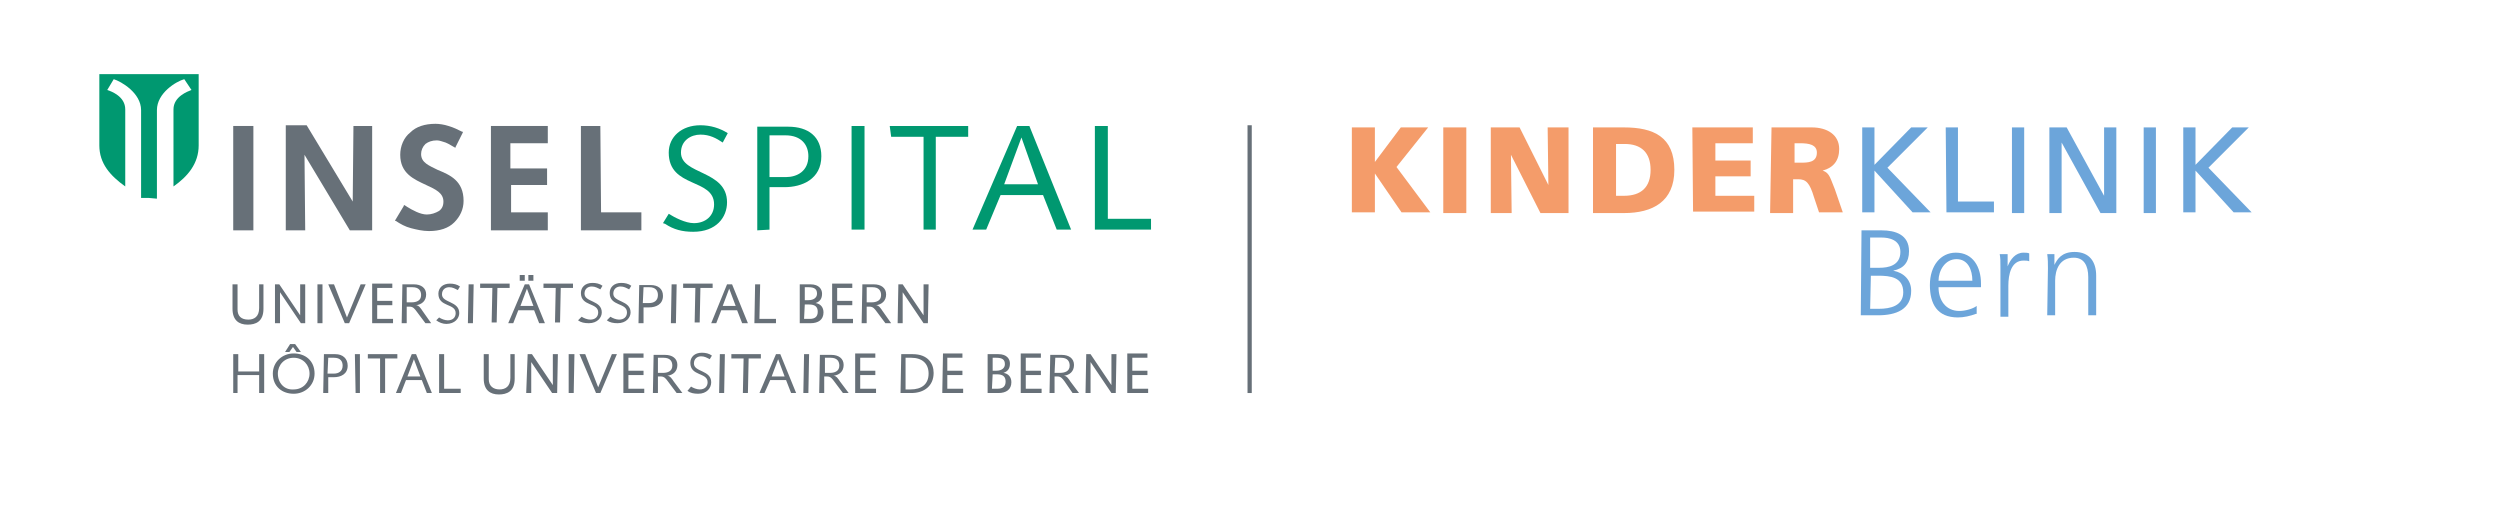 <?xml version="1.0" encoding="utf-8"?>
<!-- Generator: Adobe Illustrator 24.2.0, SVG Export Plug-In . SVG Version: 6.00 Build 0)  -->
<svg version="1.1" id="Insel" xmlns="http://www.w3.org/2000/svg" xmlns:xlink="http://www.w3.org/1999/xlink" x="0px" y="0px"
	 viewBox="0 0 347.3 71.7" style="enable-background:new 0 0 347.3 71.7;" xml:space="preserve">
<style type="text/css">
	.st0{fill-rule:evenodd;clip-rule:evenodd;fill:#009870;}
	.st1{fill-rule:evenodd;clip-rule:evenodd;fill:#677078;}
	.st2{fill:none;stroke:#677078;stroke-width:0.589;}
	.st3{fill:#F49C6A;}
	.st4{fill:#6CA5DA;}
</style>
<path class="st0" d="M20.7,27.5h-1.1V15.3c0-2.4-2.8-4-3.8-4.3l-0.9,1.5c0.6,0.2,2.5,0.9,2.5,2.7v10.7c-2.1-1.5-3.6-3.2-3.6-5.7
	v-9.9h6.9h6.9v9.9c0,2.5-1.5,4.3-3.5,5.7V15.2c0-1.8,2-2.5,2.5-2.7l-1-1.5c-1.1,0.3-3.8,1.9-3.8,4.3v12.3L20.7,27.5L20.7,27.5z"/>
<path class="st1" d="M32.4,54.6H33v-2.5h3v2.5h0.7v-5.4H36v2.4h-2.9v-2.4h-0.7L32.4,54.6L32.4,54.6L32.4,54.6z M39.6,48.9h0.6
	l0.5-0.7l0.5,0.7h0.6L41,47.8h-0.7L39.6,48.9L39.6,48.9z M38.6,51.9c0-1.2,0.9-2.2,2.2-2.2s2.2,1,2.2,2.2s-0.9,2.2-2.2,2.2
	C39.5,54.2,38.6,53.2,38.6,51.9L38.6,51.9z M37.9,51.9c0,1.8,1.3,2.8,2.9,2.8s2.9-1.2,2.9-2.8c0-1.8-1.3-2.8-2.9-2.8
	S37.9,50.3,37.9,51.9L37.9,51.9z M45.6,49.7h0.8c0.9,0,1.2,0.5,1.2,1.1c0,0.8-0.6,1.1-1.2,1.1h-0.9L45.6,49.7L45.6,49.7z M44.9,54.6
	h0.7v-2.2h0.8c0.9,0,1.9-0.4,1.9-1.6c0-1-0.7-1.6-1.7-1.6H45L44.9,54.6L44.9,54.6z M49.4,54.6H50v-5.4h-0.7L49.4,54.6L49.4,54.6z
	 M51.1,49.8h1.7v4.8h0.7v-4.8h1.7v-0.6h-4.1L51.1,49.8L51.1,49.8z M55,54.6h0.7l0.7-1.8h2.2l0.7,1.8H60l-2.2-5.4h-0.6L55,54.6
	L55,54.6z M58.4,52.3h-1.8l0.9-2.4l0,0L58.4,52.3L58.4,52.3z M64,54.6V54h-2.3v-4.8H61v5.4L64,54.6L64,54.6z M70.9,49.2v3.3
	c0,1.2-0.7,1.6-1.5,1.6c-0.9,0-1.5-0.5-1.5-1.4c0-0.5,0-1,0-1.5v-2h-0.7v1.9c0,0.5,0,1,0,1.5c0,1.6,0.9,2.2,2.1,2.2
	c1.1,0,2.2-0.4,2.2-2.2v-3.4L70.9,49.2L70.9,49.2z M73.1,54.6h0.7v-4.3l0,0l2.9,4.3h0.7l0.1-5.4h-0.7v4.3l0,0l-2.9-4.3h-0.6
	L73.1,54.6L73.1,54.6z M79,54.6h0.7l0.1-5.4H79V54.6L79,54.6z M82.8,54.6h0.6l2.3-5.4H85l-1.9,4.6l-1.8-4.6h-0.8L82.8,54.6
	L82.8,54.6z M86.6,54.6h2.9V54h-2.2v-1.9h2.1v-0.6h-2.1v-1.8h2.1v-0.6h-2.8V54.6L86.6,54.6z M90.7,54.6h0.7v-2.3h0.4
	c0.5,0,0.7,0.3,1,0.7l1.2,1.6h0.8L93.6,53c-0.2-0.3-0.5-0.8-0.9-0.8l0,0c0.8-0.1,1.4-0.6,1.4-1.5s-0.7-1.4-1.7-1.4h-1.6L90.7,54.6
	L90.7,54.6z M91.4,49.7h0.8c0.9,0,1.2,0.5,1.2,1.1c0,0.8-0.7,1-1.3,1h-0.7V49.7L91.4,49.7z M95.5,54.3c0.4,0.3,0.9,0.4,1.5,0.4
	c1.2,0,1.8-0.8,1.8-1.6c0-1.7-2.4-1.4-2.4-2.6c0-0.7,0.5-1,1-1s0.8,0.2,1.2,0.4l0.3-0.5C98.5,49.1,98,49,97.5,49
	c-1,0-1.6,0.6-1.6,1.4c0,1.9,2.4,1.3,2.4,2.7c0,0.6-0.4,1-1.1,1c-0.4,0-0.9-0.2-1.2-0.4L95.5,54.3L95.5,54.3z M99.9,54.6h0.7
	l0.1-5.4H100L99.9,54.6L99.9,54.6z M101.6,49.8h1.7l-0.1,4.8h0.7l0.1-4.8h1.7v-0.6h-4.1L101.6,49.8L101.6,49.8z M105.5,54.6h0.7
	l0.8-1.8h2.2l0.7,1.8h0.7l-2.2-5.4h-0.6L105.5,54.6L105.5,54.6z M109,52.3h-1.8l0.9-2.4l0,0L109,52.3L109,52.3z M111.6,54.6h0.7
	l0.1-5.4h-0.7L111.6,54.6L111.6,54.6z M113.8,54.6h0.7v-2.3h0.4c0.5,0,0.7,0.3,1,0.7l1.2,1.6h0.8l-1.2-1.6c-0.2-0.3-0.5-0.8-0.9-0.8
	l0,0c0.8-0.1,1.4-0.6,1.4-1.5s-0.7-1.4-1.7-1.4h-1.6L113.8,54.6L113.8,54.6z M114.6,49.7h0.8c0.9,0,1.2,0.5,1.2,1.1
	c0,0.8-0.7,1-1.3,1h-0.7V49.7L114.6,49.7z M118.8,54.6h2.9V54h-2.2v-1.9h2.1v-0.6h-2.1v-1.8h2.1v-0.6h-2.8V54.6L118.8,54.6z
	 M125.8,49.7h0.8c1.5,0,2.4,0.8,2.4,2.2c0,1.5-1,2.2-2.5,2.2h-0.7V49.7L125.8,49.7z M125.1,54.6h1.5c1.8,0,3.1-1,3.1-2.8
	c0-1.3-0.8-2.6-2.9-2.6h-1.6L125.1,54.6L125.1,54.6z M130.9,54.6h2.9V54h-2.2v-1.9h2.1v-0.6h-2.1v-1.8h2.1v-0.6H131L130.9,54.6
	L130.9,54.6z M137.2,54.6h1.5c1.1,0,1.8-0.5,1.8-1.5c0-0.7-0.4-1.2-1.1-1.3l0,0c0.6-0.2,0.9-0.6,0.9-1.3c0-0.6-0.4-1.3-1.6-1.3h-1.5
	L137.2,54.6L137.2,54.6z M137.9,52h0.6c0.8,0,1.2,0.3,1.2,1s-0.4,1-1.1,1h-0.8L137.9,52L137.9,52z M137.9,49.7h0.5
	c0.9,0,1.2,0.3,1.2,0.9c0,0.5-0.4,0.9-1.2,0.9h-0.5V49.7L137.9,49.7z M141.8,54.6h2.9V54h-2.2v-1.9h2.1v-0.6h-2.1v-1.8h2.1v-0.6
	h-2.8V54.6L141.8,54.6z M145.8,54.6h0.7v-2.3h0.4c0.5,0,0.7,0.3,1,0.7l1.1,1.6h0.9l-1.2-1.6c-0.2-0.3-0.5-0.8-0.9-0.8l0,0
	c0.8-0.1,1.4-0.6,1.4-1.5s-0.7-1.4-1.7-1.4h-1.6L145.8,54.6L145.8,54.6z M146.6,49.7h0.8c0.9,0,1.2,0.5,1.2,1.1c0,0.8-0.7,1-1.4,1
	h-0.7L146.6,49.7L146.6,49.7z M150.8,54.6h0.7v-4.3l0,0l2.9,4.3h0.6l0.1-5.4h-0.7v4.3l0,0l-2.9-4.3h-0.6L150.8,54.6L150.8,54.6z
	 M156.6,54.6h2.9V54h-2.2v-1.9h2.1v-0.6h-2.1v-1.8h2.1v-0.6h-2.8V54.6L156.6,54.6z"/>
<path class="st1" d="M36,39.5v3.3c0,1.2-0.7,1.6-1.5,1.6c-1,0-1.5-0.5-1.5-1.4c0-0.5,0-1,0-1.5v-2h-0.7v1.9c0,0.5,0,1,0,1.5
	c0,1.6,0.9,2.2,2.1,2.2c1.1,0,2.2-0.4,2.2-2.2v-3.4L36,39.5L36,39.5L36,39.5z M38.2,44.9h0.7v-4.3l0,0l2.9,4.3h0.6v-5.4h-0.7v4.3
	l0,0l-2.9-4.3h-0.6V44.9L38.2,44.9z M44.1,44.9h0.7v-5.4h-0.7V44.9L44.1,44.9z M47.9,44.9h0.6l2.3-5.4h-0.7l-1.9,4.6l-1.8-4.6h-0.8
	L47.9,44.9L47.9,44.9z M51.7,44.9h2.9v-0.6h-2.2v-1.9h2.1v-0.6h-2.1V40h2.1v-0.6h-2.8V44.9L51.7,44.9z M55.8,44.9h0.7v-2.3h0.4
	c0.5,0,0.7,0.3,1,0.7l1.2,1.6h0.8l-1.2-1.7c-0.2-0.3-0.5-0.8-0.9-0.8l0,0c0.8-0.1,1.4-0.6,1.4-1.5s-0.7-1.4-1.7-1.4h-1.6L55.8,44.9
	L55.8,44.9z M56.5,39.9h0.8c0.9,0,1.2,0.5,1.2,1.1c0,0.8-0.7,1-1.3,1h-0.7V39.9L56.5,39.9z M60.6,44.5C61,44.8,61.5,45,62,45
	c1.2,0,1.8-0.8,1.8-1.5c0-1.7-2.4-1.4-2.4-2.6c0-0.7,0.5-1,1-1s0.8,0.2,1.2,0.4l0.3-0.5c-0.4-0.3-0.9-0.4-1.4-0.4
	c-1,0-1.6,0.6-1.6,1.4c0,1.9,2.4,1.3,2.4,2.7c0,0.6-0.4,1-1.1,1c-0.4,0-0.9-0.2-1.2-0.4L60.6,44.5L60.6,44.5z M65,44.9h0.7l0.1-5.4
	h-0.7L65,44.9L65,44.9z M66.7,40h1.7l-0.1,4.8H69l0.1-4.8h1.7v-0.6h-4.1V40L66.7,40z M72.2,39h0.7v-0.8h-0.7V39L72.2,39z M73.4,39
	h0.7v-0.8h-0.7V39L73.4,39z M70.6,44.9h0.7l0.7-1.8h2.2l0.7,1.8h0.8l-2.2-5.4h-0.6L70.6,44.9L70.6,44.9z M74.1,42.5h-1.8l0.9-2.4
	l0,0L74.1,42.5L74.1,42.5z M75.5,40h1.7l-0.1,4.8h0.7l0.1-4.8h1.7v-0.6h-4.1L75.5,40L75.5,40z M80.3,44.5c0.4,0.3,0.9,0.4,1.5,0.4
	c1.2,0,1.8-0.8,1.8-1.5c0-1.7-2.4-1.4-2.4-2.6c0-0.7,0.5-1,1-1s0.8,0.2,1.2,0.4l0.3-0.5c-0.4-0.3-0.9-0.4-1.4-0.4
	c-1,0-1.6,0.6-1.6,1.4c0,1.9,2.4,1.3,2.4,2.7c0,0.6-0.4,1-1.1,1c-0.4,0-0.9-0.2-1.2-0.4L80.3,44.5L80.3,44.5z M84.3,44.5
	c0.4,0.3,0.9,0.4,1.5,0.4c1.2,0,1.8-0.8,1.8-1.5c0-1.7-2.4-1.4-2.4-2.6c0-0.7,0.5-1,1-1s0.8,0.2,1.2,0.4l0.3-0.5
	c-0.4-0.3-0.9-0.4-1.4-0.4c-1,0-1.6,0.6-1.6,1.4c0,1.9,2.4,1.3,2.4,2.7c0,0.6-0.4,1-1.1,1c-0.4,0-0.9-0.2-1.2-0.4L84.3,44.5
	L84.3,44.5z M89.4,39.9h0.8c0.9,0,1.2,0.5,1.2,1.1c0,0.8-0.6,1.1-1.2,1.1h-0.9L89.4,39.9L89.4,39.9z M88.7,44.9h0.7v-2.2h0.8
	c0.9,0,1.9-0.4,1.9-1.6c0-1-0.7-1.5-1.7-1.5h-1.6L88.7,44.9L88.7,44.9z M93.2,44.9h0.7l0.1-5.4h-0.7L93.2,44.9L93.2,44.9z M94.9,40
	h1.7l-0.1,4.8h0.7l0.1-4.8H99v-0.6h-4.1V40L94.9,40z M98.8,44.9h0.7l0.7-1.8h2.2l0.7,1.8h0.8l-2.2-5.4H101L98.8,44.9L98.8,44.9z
	 M102.2,42.5h-1.8l0.9-2.4l0,0L102.2,42.5L102.2,42.5z M107.8,44.9v-0.6h-2.3l0.1-4.8h-0.7l-0.1,5.4L107.8,44.9L107.8,44.9z
	 M111.1,44.9h1.5c1.1,0,1.8-0.5,1.8-1.5c0-0.7-0.4-1.2-1.1-1.3l0,0c0.6-0.2,0.9-0.6,0.9-1.3c0-0.6-0.4-1.3-1.6-1.3h-1.5L111.1,44.9
	L111.1,44.9z M111.8,42.3h0.6c0.8,0,1.2,0.3,1.2,1s-0.4,1-1.1,1h-0.8L111.8,42.3L111.8,42.3z M111.8,39.9h0.5c0.9,0,1.2,0.3,1.2,0.9
	c0,0.5-0.4,0.9-1.2,0.9h-0.5V39.9L111.8,39.9z M115.6,44.9h2.9v-0.6h-2.2v-1.9h2.1v-0.6h-2.1V40h2.1v-0.6h-2.8V44.9L115.6,44.9z
	 M119.7,44.9h0.7v-2.3h0.4c0.5,0,0.7,0.3,1,0.7l1.2,1.6h0.8l-1.2-1.7c-0.2-0.3-0.5-0.8-0.9-0.8l0,0c0.8-0.1,1.4-0.6,1.4-1.5
	s-0.7-1.4-1.7-1.4h-1.6L119.7,44.9L119.7,44.9z M120.4,39.9h0.8c0.9,0,1.2,0.5,1.2,1.1c0,0.8-0.7,1-1.3,1h-0.7V39.9L120.4,39.9z
	 M124.7,44.9h0.7v-4.3l0,0l2.9,4.3h0.6l0.1-5.4h-0.7v4.3l0,0l-2.9-4.3h-0.6L124.7,44.9L124.7,44.9z"/>
<path class="st0" d="M106.9,18.8h2.2c2.3,0,3.2,1.4,3.2,2.9c0,2.1-1.6,2.9-3.1,2.9h-2.3L106.9,18.8L106.9,18.8z M106.9,31.9V26h2.1
	c2.4,0,5.1-1.1,5.1-4.3c0-2.7-1.8-4.1-4.6-4.1h-4.3V32L106.9,31.9L106.9,31.9z M118.3,31.9h1.8V17.5h-1.8V31.9L118.3,31.9z
	 M123.8,19h4.5v12.9h1.7V19h4.5v-1.5h-10.9L123.8,19L123.8,19z M135.1,31.9h1.9l2-4.8h5.9l1.9,4.8h2L143,17.5h-1.7L135.1,31.9
	L135.1,31.9z M144.2,25.6h-4.7l2.4-6.5l0,0L144.2,25.6L144.2,25.6z M159.9,31.9v-1.5h-6V17.5h-1.8v14.4H159.9L159.9,31.9z"/>
<path class="st1" d="M62.3,17.5c0.7,0.2,1.3,0.5,1.9,0.8h0.1v0.1l-1,2v0.1h-0.1c-0.4-0.2-0.8-0.5-1.3-0.7c-0.4-0.1-0.8-0.3-1.2-0.3
	c-0.7,0-1.2,0.2-1.6,0.5c-0.4,0.4-0.6,0.9-0.6,1.4l0,0c0,1.2,1.1,1.6,2.3,2.2c1.7,0.7,3.6,1.5,3.6,4.3l0,0l0,0l0,0
	c0,1.2-0.5,2.2-1.3,3s-2,1.2-3.5,1.2l0,0l0,0c-0.9,0-1.7-0.2-2.5-0.4s-1.5-0.6-2.1-1h-0.1v-0.1l1.2-2v-0.1h0.1
	c0.1,0.1,0.2,0.1,0.3,0.2c0.8,0.5,1.9,1.1,2.8,1.1c0.6,0,1.2-0.2,1.7-0.5c0.4-0.3,0.6-0.7,0.6-1.3c0-1.2-1.1-1.7-2.4-2.3
	c-1.7-0.8-3.6-1.6-3.6-4.2c0-1.2,0.5-2.4,1.4-3.1c0.8-0.8,2-1.2,3.5-1.2C61,17.2,61.7,17.3,62.3,17.5L62.3,17.5z"/>
<polygon class="st1" points="80.7,32 80.7,17.5 83.4,17.5 83.5,29.5 89.1,29.5 89.1,32 "/>
<polygon class="st1" points="68.2,32 68.2,17.5 76.1,17.5 76.1,19.9 70.9,19.9 70.9,23.4 76,23.4 76,25.7 71,25.7 71,29.5 
	76.1,29.5 76.1,32 "/>
<polygon class="st1" points="39.7,32 39.7,17.4 42.6,17.4 49,28 49.1,17.5 51.7,17.5 51.7,32 48.6,32 42.3,21.5 42.4,32 "/>
<polygon class="st1" points="32.4,32 32.4,17.5 35.2,17.5 35.2,32 "/>
<path class="st0" d="M92.4,31.1c1.2,0.8,2.4,1.1,3.9,1.1c3.2,0,4.7-2,4.7-4.1c0-4.5-6.4-3.8-6.4-6.9c0-1.7,1.4-2.5,2.7-2.5
	c1.3,0,2.2,0.5,3.1,1.1l0.7-1.3c-1.1-0.7-2.4-1.1-3.8-1.1c-2.6,0-4.4,1.6-4.4,3.8c0,5,6.3,3.5,6.3,7.2c0,1.6-1.2,2.6-2.8,2.6
	c-1.2,0-2.7-0.8-3.5-1.3L92.1,31L92.4,31.1L92.4,31.1z"/>
<line class="st2" x1="173.6" y1="17.4" x2="173.6" y2="54.6"/>
<path class="st3" d="M187.8,17.7h3.2v4.8l0,0l3.6-4.8h3.8l-4.4,5.5l4.7,6.3h-4l-3.7-5.4l0,0v5.4h-3.2L187.8,17.7L187.8,17.7z"/>
<path class="st3" d="M200.5,17.7h3.2v11.9h-3.2V17.7z"/>
<path class="st3" d="M207.1,17.7h4l4,8l0,0l-0.1-8h2.9v11.9H214l-4.1-8.1l0,0l0.1,8.1h-2.9V17.7L207.1,17.7z"/>
<path class="st3" d="M221.3,17.7h4.3c4.1,0,7,1.3,7,5.9c0,4.4-3,6-7,6h-4.3V17.7z M224.4,27.2h1.2c2.4,0,3.7-1.2,3.7-3.6
	S228,20,225.7,20h-1.2v7.2H224.4z"/>
<path class="st3" d="M235.1,17.7h8.4v2.2h-5.2v2.4h4.9v2.2h-4.9v2.7h5.4v2.2h-8.5L235.1,17.7L235.1,17.7z"/>
<path class="st3" d="M246.1,17.7h5.6c2.1,0,3.8,1,3.8,3c0,1.6-0.8,2.6-2.3,3l0,0c1,0.3,1.1,1.2,1.7,2.6l1.1,3.2h-3.3l-0.7-2.1
	c-0.6-2-1.1-2.5-2.2-2.5h-0.7v4.7h-3.2L246.1,17.7L246.1,17.7z M249.3,22.6h0.8c1,0,2.3,0,2.3-1.4c0-1.1-1.1-1.3-2.3-1.3h-0.8V22.6z
	"/>
<path class="st4" d="M258.7,17.7h1.7v5.2l5.1-5.2h2.3l-5.6,5.6l6,6.2h-2.5l-5.3-5.8v5.8h-1.7V17.7z"/>
<path class="st4" d="M270.3,17.7h1.7V28h5v1.5h-6.6L270.3,17.7L270.3,17.7z"/>
<path class="st4" d="M279.5,17.7h1.7v11.9h-1.7V17.7z"/>
<path class="st4" d="M284.8,17.7h2.3l5.2,9.5l0,0v-9.5h1.7v11.9h-2.2l-5.4-9.8l0,0v9.8h-1.7V17.7H284.8z"/>
<path class="st4" d="M297.8,17.7h1.7v11.9h-1.7V17.7z"/>
<path class="st4" d="M303.3,17.7h1.7v5.2l5.1-5.2h2.3l-5.6,5.6l6,6.2h-2.5l-5.3-5.8v5.8h-1.7V17.7z"/>
<path class="st4" d="M258.6,32h2.8c1.9,0,3.8,0.6,3.8,2.9c0,1.5-0.7,2.4-2.2,2.7l0,0c1.5,0.3,2.5,1.3,2.5,2.8c0,2.6-2.1,3.4-4.6,3.4
	h-2.4L258.6,32L258.6,32z M259.8,42.9h1.2c1.6,0,3.4-0.4,3.4-2.3c0-2.1-1.8-2.3-3.5-2.3h-1L259.8,42.9L259.8,42.9z M259.8,37.2h1.3
	c1.2,0,2.9-0.3,2.9-2.2c0-1.7-1.6-2-2.6-2h-1.6L259.8,37.2L259.8,37.2z"/>
<path class="st4" d="M274.5,43.6c-0.8,0.3-1.7,0.5-2.5,0.5c-2.9,0-3.9-1.9-3.9-4.5c0-2.7,1.5-4.5,3.6-4.5c2.4,0,3.5,2,3.5,4.3v0.5
	h-5.9c0,1.8,1,3.3,2.9,3.3c0.8,0,1.9-0.3,2.4-0.7v1.1H274.5z M274,39c0-1.5-0.6-3-2.2-3s-2.5,1.6-2.5,3H274z"/>
<path class="st4" d="M277.9,37.2c0-1,0-1.3-0.1-1.9h1.1V37l0,0c0.4-1,1.1-1.9,2.2-1.9c0.2,0,0.6,0,0.8,0.1v1.1
	c-0.2-0.1-0.5-0.1-0.8-0.1c-1.7,0-2.1,1.9-2.1,3.5V44h-1.1V37.2z"/>
<path class="st4" d="M284.5,37.3c0-0.7,0-1.3-0.1-2h1v1.5l0,0c0.4-0.8,1-1.8,2.8-1.8c2.1,0,3,1.4,3,3.3v5.5h-1.1v-5.3
	c0-1.6-0.6-2.7-2-2.7c-2,0-2.6,1.7-2.6,3.2v4.8h-1.1L284.5,37.3L284.5,37.3z"/>
</svg>
